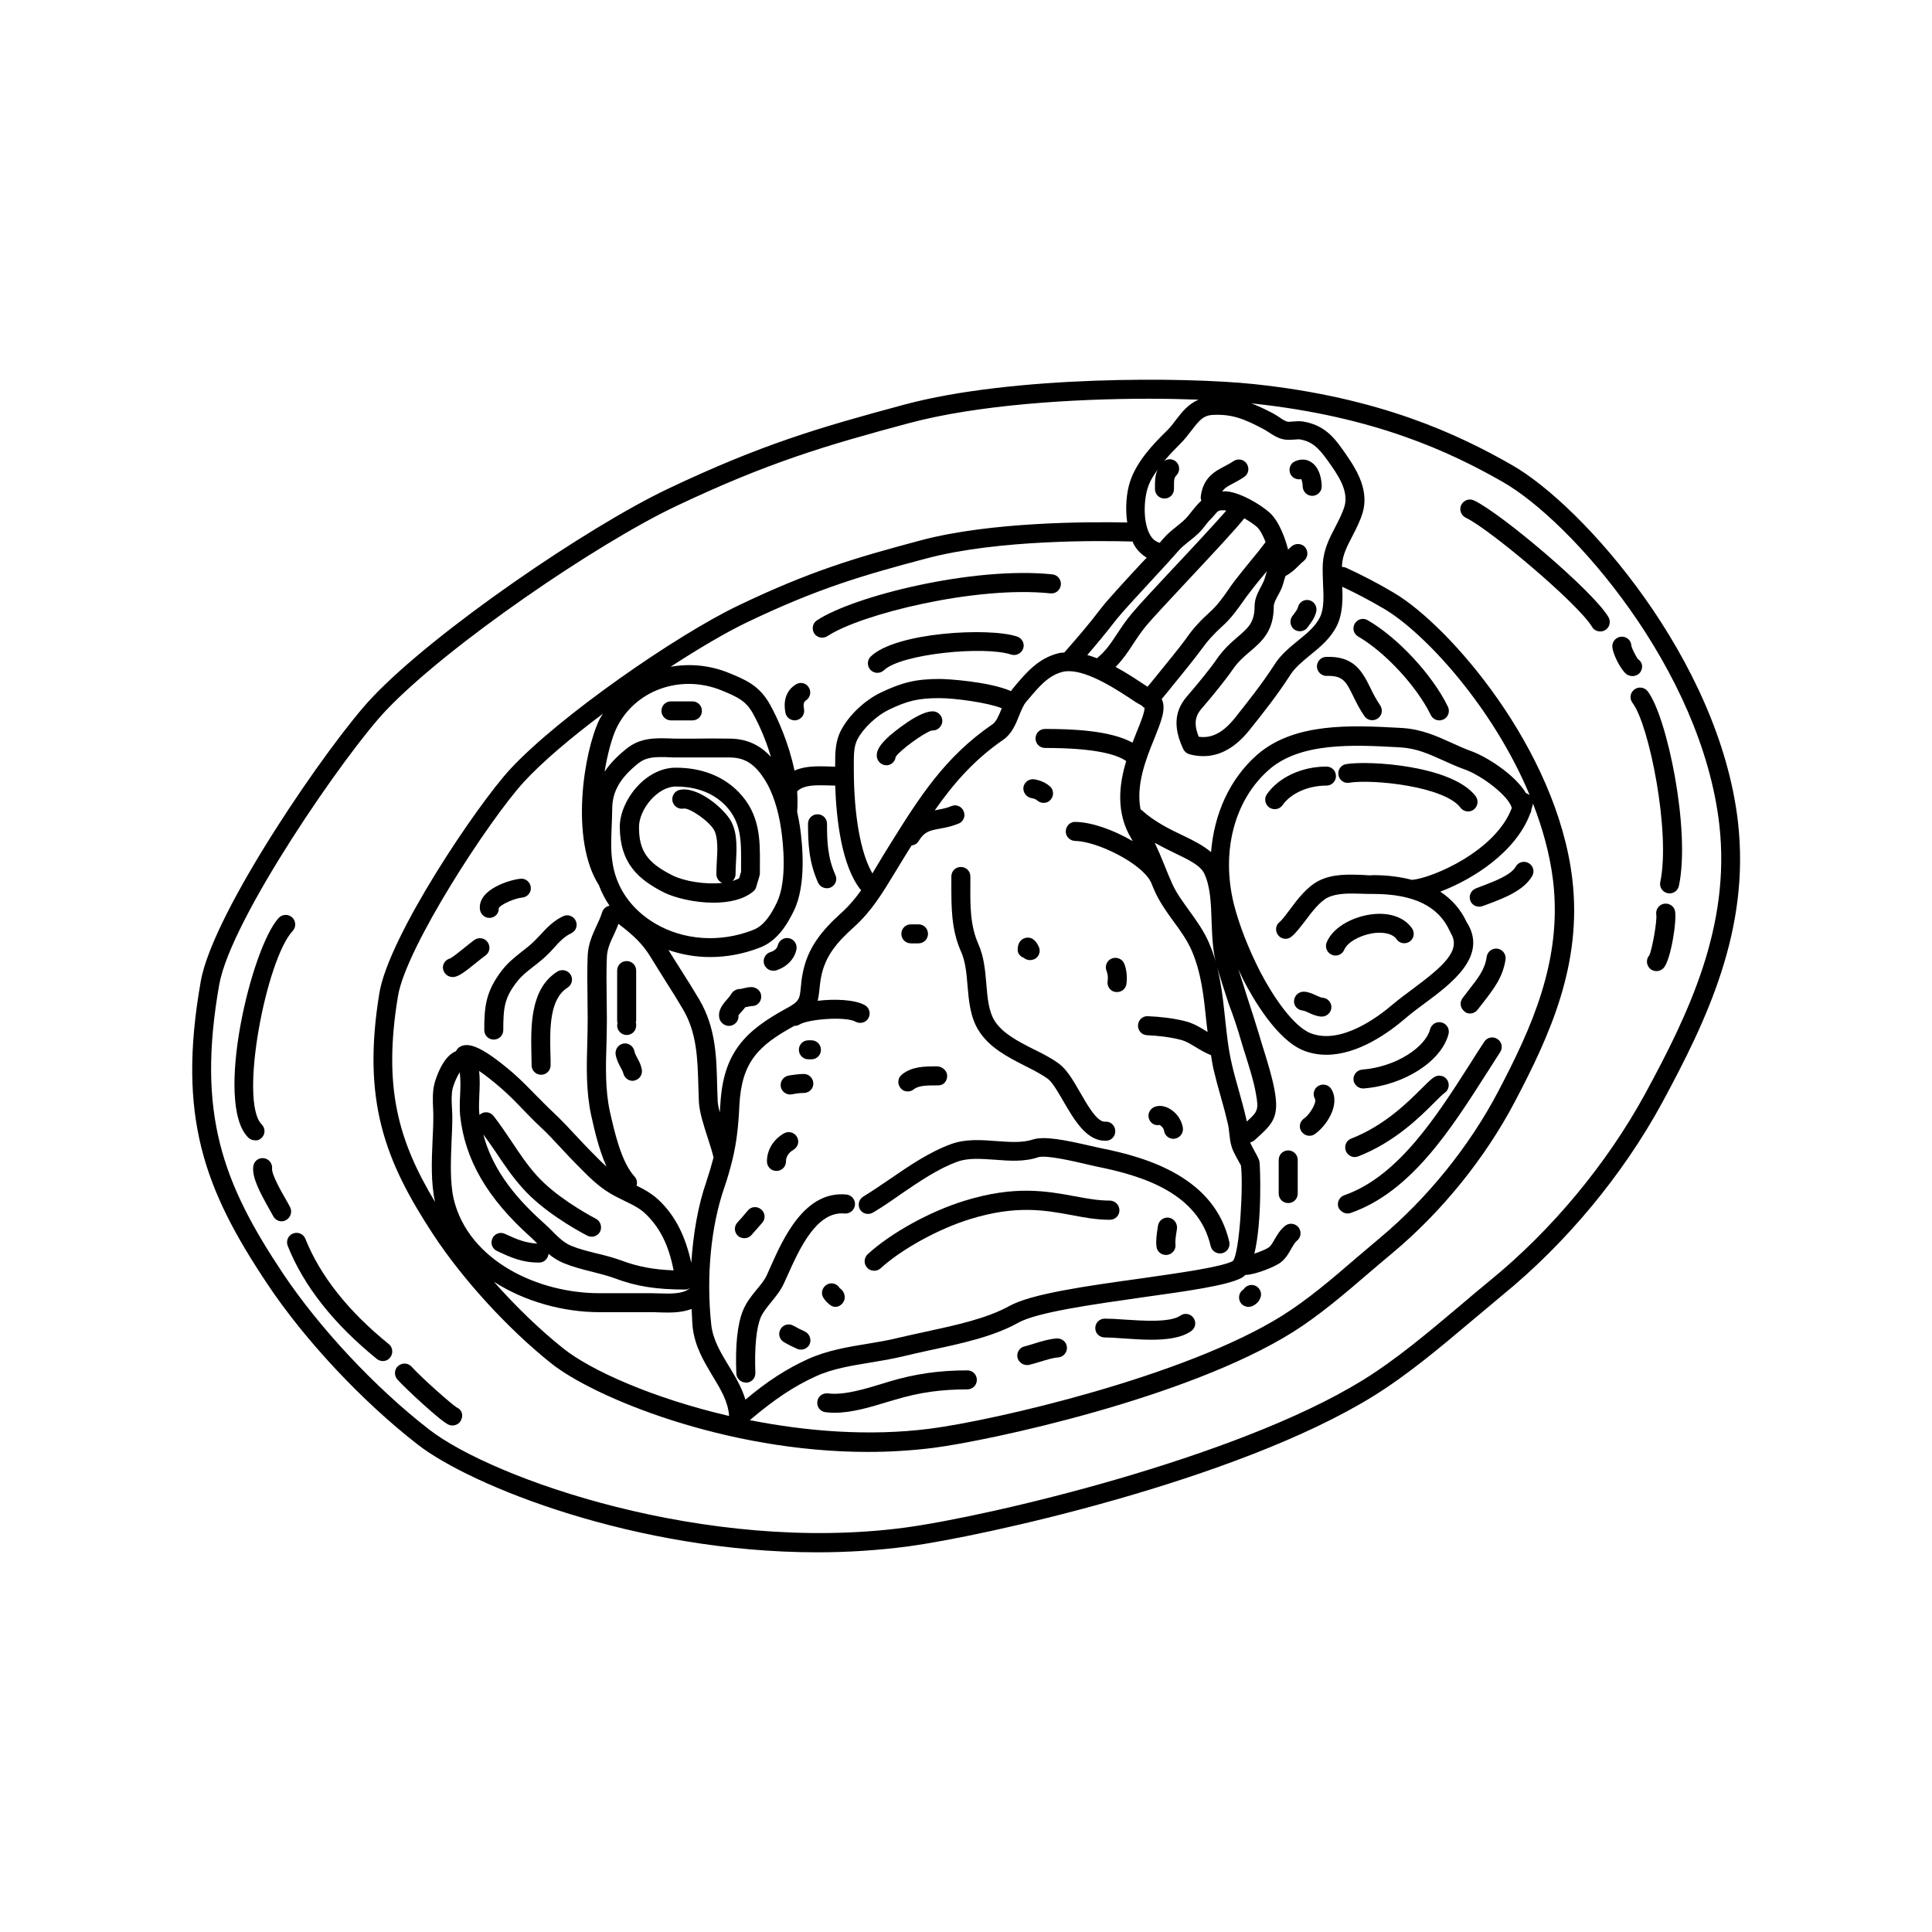 <?xml version="1.0" encoding="UTF-8"?>
<!-- Uploaded to: ICON Repo, www.svgrepo.com, Generator: ICON Repo Mixer Tools -->
<svg fill="#000000" width="800px" height="800px" version="1.1" viewBox="144 144 512 512" xmlns="http://www.w3.org/2000/svg">
 <g>
  <path d="m490.99 303.07c-1.359-0.352-2.719 0.504-3.023 1.863-0.152 0.555-0.453 0.957-1.008 1.715l-0.504 0.656c-0.805 1.109-0.555 2.719 0.555 3.527 0.453 0.301 0.957 0.453 1.461 0.453 0.805 0 1.562-0.352 2.066-1.059l0.402-0.555c0.656-0.855 1.461-1.914 1.863-3.527 0.352-1.363-0.504-2.773-1.812-3.074z"/>
  <path d="m487.21 266.24c-1.258 0.555-1.812 2.016-1.258 3.324 0.504 1.109 1.715 1.664 2.922 1.41 0.152 0.453 0.352 1.16 0.352 1.965 0.051 1.359 1.16 2.469 2.519 2.469h0.051c1.41-0.051 2.519-1.16 2.469-2.57 0-1.109-0.301-4.785-2.769-6.348-1.262-0.855-2.773-0.906-4.285-0.25z"/>
  <path d="m604.59 361.91c-4.938-43.074-41.059-83.934-59.902-94.664-14.258-8.16-34.965-17.938-68.418-21.461-18.137-1.914-63.934-2.266-92.602 5.441-22.469 6.047-37.887 10.531-62.773 22.371-21.262 10.125-61.617 37.633-78.293 55.27-11.133 11.738-42.117 56.578-45.395 75.168-6.348 35.922 0.957 55.219 17.633 80.207 9.926 14.914 25.191 31.188 39.852 42.57 14.105 10.984 57.938 28.566 105.9 28.566 7.91 0 15.973-0.504 24.031-1.562 19.246-2.57 86.957-17.332 123.28-39.801 9.117-5.644 17.785-12.949 26.148-20 2.719-2.266 5.391-4.535 8.062-6.75 16.93-13.805 31.941-31.891 42.32-50.934 11.941-22.074 23.379-45.957 20.152-74.422zm-104.89-62.422c3.68 1.715 7.305 3.629 11.082 5.844 10.68 6.297 28.816 25.895 38.594 49.375-0.25-0.203-0.605-0.402-0.957-0.504-3.176-5.238-10.883-9.824-14.359-11.082-1.965-0.707-3.727-1.512-5.492-2.316-3.879-1.762-7.91-3.578-13.047-3.879l-0.855-0.051c-12.344-0.656-27.711-1.512-37.633 7.254-7.152 6.348-11.285 15.516-12.09 25.695-2.016-1.715-4.637-3.074-7.406-4.383-3.578-1.715-7.559-3.629-11.035-6.801-0.051-0.051-0.152-0.102-0.25-0.152-1.258-6.5 1.461-13.402 3.629-18.691 1.812-4.535 3.176-7.809 2.066-10.379-0.051-0.051-0.051-0.102-0.102-0.152l1.715-2.066c3.223-3.981 7.254-8.918 8.664-10.883 1.762-2.469 3.375-4.231 5.742-6.398 2.266-2.016 3.93-4.383 5.543-6.648 0.555-0.805 1.109-1.562 1.715-2.316 1.359-1.812 2.769-3.527 4.18-5.188 0.152-0.152 0.25-0.301 0.352-0.453-0.203 0.656-0.402 1.309-0.605 2.016-0.152 0.605-0.555 1.309-0.957 2.117-0.805 1.512-1.715 3.176-1.715 5.188 0 4.281-1.664 5.742-4.434 8.113-1.762 1.512-3.777 3.273-5.644 5.996-1.461 2.168-5.238 6.801-7.305 9.168-1.914 2.215-5.492 6.297-1.512 14.609 0.301 0.656 0.906 1.16 1.613 1.359 1.258 0.352 2.519 0.504 3.727 0.504 4.434 0 8.516-2.316 12.191-6.902 3.477-4.332 7.508-9.422 10.883-14.711 1.258-1.914 3.176-3.477 5.188-5.141 2.719-2.215 5.492-4.484 7.152-7.91 1.516-3.227 1.516-6.856 1.363-10.23zm-240.92 138.35c0.051 0.754 0.051 1.512 0.051 2.215 0 2.016-0.102 4.082-0.203 6.246-0.25 5.441-0.453 11.082 0.656 16.223-9.773-16.273-13.805-30.43-9.824-54.512 2.117-12.949 24.285-46.906 33.453-56.879 4.887-5.289 12.445-11.688 20.859-17.984-0.301 0.555-0.707 1.059-0.957 1.613-4.133 8.613-7.809 31.738-0.102 43.832 0.707 1.914 1.664 3.727 2.82 5.441-0.906 0.152-1.664 0.805-1.965 1.715-0.402 1.309-0.957 2.519-1.512 3.68-1.059 2.316-2.168 4.684-2.316 7.809-0.152 3.727-0.102 7.457-0.051 11.234 0 1.812 0.051 3.68 0.051 5.492 0 2.066-0.051 4.18-0.102 6.297-0.203 6.398-0.352 13.047 1.059 19.445 0.906 4.082 2.066 9.07 4.031 13.453-1.211-1.059-2.367-2.266-3.578-3.477l-0.555-0.555c-1.309-1.309-2.57-2.672-3.879-4.082-2.016-2.168-4.031-4.332-6.144-6.297-1.512-1.41-2.973-2.922-4.434-4.383-1.914-1.965-3.93-4.031-6.047-5.894-9.219-7.961-12.293-8.113-14.207-7.055-0.504 0.25-0.805 0.707-1.059 1.16-3.629 1.41-5.441 7.656-5.644 8.414-0.605 2.262-0.504 4.68-0.402 6.848zm196.03-143.13c-4.586 4.938-8.969 9.574-10.832 11.84-1.762 2.066-2.973 3.981-4.082 5.644-1.562 2.367-2.871 4.332-5.188 6.246-0.855-0.352-1.715-0.605-2.57-0.855 2.519-2.922 4.586-5.391 7.809-9.523 1.258-1.613 5.391-6.098 9.07-10.078 3.074-3.324 5.945-6.449 7.152-7.859 0.805-0.957 1.812-1.762 2.871-2.621 0.855-0.656 1.715-1.359 2.519-2.117 0.855-0.805 1.562-1.762 2.316-2.719 0.203-0.25 0.352-0.453 0.555-0.656 0.504-0.504 0.957-1.008 1.309-1.41 0.152-0.152 0.25-0.25 0.352-0.402l0.102-0.102c0.051 0 0.051-0.051 0.051-0.102 0.707-0.754 1.008-0.805 2.367-0.754 0.102 0 0.25 0.102 0.352 0.102-2.969 3.375-9.012 9.926-14.152 15.367zm18.945-13.352c1.309 0.754 2.519 1.562 3.375 2.316 0.805 0.754 1.613 2.316 2.266 3.981-1.258 1.664-2.519 3.273-3.879 4.887-1.461 1.762-2.871 3.527-4.281 5.34-0.605 0.805-1.211 1.613-1.762 2.469-1.512 2.168-2.973 4.18-4.785 5.793-2.621 2.367-4.535 4.434-6.449 7.203-1.309 1.863-5.441 6.902-8.465 10.629l-1.664 2.016-0.25-0.152c-2.367-1.562-5.188-3.477-8.211-5.09 1.863-1.914 3.176-3.828 4.484-5.844 1.059-1.613 2.168-3.324 3.68-5.141 1.812-2.168 6.144-6.75 10.68-11.637 7.352-7.852 12.941-13.848 15.262-16.77zm-28.469 13.199c-3.93 4.231-7.961 8.664-9.32 10.43-3.879 5.039-5.996 7.457-9.523 11.488l-0.402 0.453c-0.555 0.051-1.109 0.051-1.613 0.203-5.34 1.359-8.613 5.289-11.539 8.766l-0.605 0.754c-0.152 0.152-0.203 0.352-0.352 0.504-5.894-2.57-17.078-3.223-18.793-3.223-6.297 0-9.977 0.855-15.77 3.629-4.18 2.016-8.363 5.945-10.43 9.875-1.664 3.125-1.613 6.297-1.613 9.422v0.301h-0.051c-0.656 0-1.309 0-2.016-0.051-2.719-0.051-5.894-0.152-8.715 1.109-1.461-7.106-4.383-13.754-6.5-17.531-2.82-5.039-6.5-6.551-10.781-8.312-5.141-2.117-10.531-2.57-15.566-1.664 7.508-4.887 14.711-9.117 20.152-11.738 18.844-9.02 30.582-12.445 47.66-16.977 18.941-5.039 46.047-4.734 54.664-4.484 0.102 0.25 0.152 0.555 0.301 0.754 0.855 1.562 2.066 2.719 3.426 3.527-0.898 0.902-1.754 1.809-2.613 2.766zm-143.33 172.45c-3.125-1.664-10.934-6.144-15.719-11.488-2.519-2.769-4.684-6.047-6.801-9.219-1.512-2.266-3.023-4.484-4.637-6.551-0.855-1.109-2.418-1.309-3.527-0.453-0.102 0.051-0.102 0.152-0.203 0.203 0-0.152-0.051-0.301-0.051-0.453-0.152-1.309-0.051-2.922 0-4.684 0.102-2.117 0.203-4.383-0.051-6.551 1.359 0.906 3.273 2.367 5.793 4.535 1.965 1.715 3.828 3.578 5.742 5.594 1.512 1.562 3.023 3.125 4.586 4.586 2.016 1.863 3.93 3.93 5.894 6.047 1.309 1.41 2.621 2.82 3.981 4.18l0.555 0.555c2.469 2.519 5.039 5.09 8.262 7.004 1.211 0.707 2.469 1.309 3.68 1.914 2.316 1.109 4.281 2.066 5.945 3.777 3.629 3.629 5.844 8.16 7.106 14.66-5.391-0.203-9.523-1.008-13.703-2.57-2.215-0.805-4.484-1.41-6.648-1.914-2.418-0.605-4.684-1.16-6.75-2.016-1.965-0.805-3.426-2.266-5.141-3.981-0.707-0.707-1.41-1.41-2.215-2.117-8.766-7.809-13.805-15.215-15.973-23.426 1.059 1.461 2.117 2.922 3.176 4.484 2.215 3.324 4.484 6.699 7.254 9.773 5.289 5.945 13.703 10.781 17.078 12.543 0.402 0.203 0.805 0.301 1.211 0.301 0.906 0 1.762-0.504 2.215-1.309 0.605-1.258 0.152-2.769-1.059-3.426zm17.027-4.582c-1.965-1.965-4.133-3.176-6.297-4.231 0.25-0.805 0.102-1.715-0.504-2.367-3.578-3.93-5.34-11.891-6.551-17.23-1.258-5.691-1.109-11.992-0.906-18.086 0.051-2.168 0.102-4.332 0.102-6.449 0-1.863-0.051-3.68-0.051-5.543-0.051-3.629-0.102-7.305 0.051-10.934 0.102-2.117 0.906-3.879 1.863-5.894 0.402-0.906 0.855-1.863 1.211-2.871 0 0 0 0.051 0.051 0.051 3.93 3.023 6.348 5.238 8.566 8.918 1.309 2.168 2.672 4.281 3.981 6.398 1.562 2.418 3.074 4.887 4.535 7.356 3.629 6.195 3.828 12.949 4.031 20.152 0.051 1.461 0.102 2.922 0.152 4.434 0.152 2.672 1.309 6.246 2.418 9.672 0.605 1.863 1.16 3.629 1.461 4.938-0.504 1.965-1.109 3.981-1.863 6.297-2.266 6.5-3.527 13.906-4.031 21.664-1.516-6.902-4.086-12.195-8.219-16.273zm-12.895-99.25c0.051-1.613 0.152-3.176 0.152-4.734 0-4.637 2.066-8.262 6.902-12.141 1.762-1.41 3.68-1.664 6.047-1.664 0.707 0 1.41 0 2.168 0.051 0.805 0.051 1.664 0.051 2.519 0.051h4.535 9.07c3.981 0.051 6.648 1.762 9.371 6.195 1.863 2.973 3.426 7.707 4.133 12.695 0.605 3.981 1.613 13.754-1.059 19.445-1.359 2.871-3.375 6.348-6.449 7.406-0.051 0-0.051 0-0.102 0.051-8.613 3.324-18.238 2.672-25.797-1.812-6.449-3.828-10.48-9.723-11.336-16.676-0.41-2.824-0.258-5.898-0.156-8.867zm23.273 45.793c-1.512-2.57-3.074-5.039-4.637-7.508-1.211-1.863-2.367-3.777-3.578-5.691 3.527 1.211 7.254 1.863 11.035 1.863 4.332 0 8.766-0.805 12.949-2.418 4.836-1.715 7.508-6.246 9.32-9.977 3.176-6.699 2.316-16.879 1.512-22.371-0.152-0.855-0.352-2.168-0.707-3.727 0.152-1.762 0.102-3.578 0-5.441 1.715-1.562 4.18-1.664 7.809-1.562 0.707 0 1.41 0.051 2.117 0.051 0.051 0 0.102-0.051 0.152-0.051 0.301 8.918 1.664 21.262 6.75 27.66 0.051 0.051 0.102 0.051 0.152 0.102-1.512 2.117-3.176 4.133-5.188 5.945-5.238 4.734-9.02 9.27-10.328 16.121-0.301 1.461-0.402 2.719-0.504 3.777-0.301 3.074-0.402 3.68-3.981 5.594-10.68 5.844-16.574 11.586-17.332 25.293-0.051 0.754-0.102 1.461-0.152 2.168-0.301-1.109-0.504-2.168-0.555-2.922-0.051-1.461-0.102-2.871-0.152-4.332-0.148-7.508-0.398-15.266-4.684-22.574zm40.91-61.16v-0.957c0-2.672-0.051-5.039 1.008-7.004 1.562-2.922 4.988-6.144 8.16-7.707 5.09-2.469 8.012-3.125 13.551-3.125 3.981 0 12.695 1.16 16.473 2.672v0.051c-0.707 1.762-1.41 3.477-2.418 4.18-12.645 8.664-19.348 19.297-27.055 31.641l-0.805 1.309c-0.855 1.359-1.664 2.672-2.418 3.981-0.555 0.855-1.059 1.762-1.562 2.621-3.07-5.191-4.934-15.219-4.934-27.66zm-34.965-20.809c4.281 1.762 6.398 2.769 8.262 6.144 1.762 3.176 3.477 7.203 4.734 11.438-2.418-2.621-5.742-4.785-10.832-4.836-3.023-0.051-6.098-0.051-9.117 0h-4.535c-0.805 0-1.562 0-2.316-0.051-3.879-0.102-7.809-0.25-11.539 2.769-1.863 1.512-4.031 3.477-5.742 6.047 0.805-4.938 2.016-9.168 3.125-11.488 4.836-10.125 17.078-14.508 27.961-10.023zm-71.641 119.5c0.102-2.215 0.203-4.383 0.203-6.5 0-0.754-0.051-1.613-0.102-2.418-0.102-1.863-0.152-3.777 0.203-5.188 0.402-1.41 1.16-3.176 1.863-4.231 0.25 1.863 0.203 3.981 0.102 5.996-0.102 1.914-0.152 3.777 0 5.441 1.258 11.738 7.203 21.965 18.691 32.242 0.605 0.555 1.211 1.16 1.762 1.715-3.125-0.152-5.441-1.109-8.566-2.57-1.258-0.605-2.769-0.051-3.324 1.211-0.605 1.258-0.051 2.769 1.211 3.324 3.527 1.664 6.602 3.074 11.035 3.074h0.152c1.309 0 2.367-1.059 2.469-2.316 1.16 0.957 2.418 1.812 4.031 2.469 2.469 1.008 4.988 1.664 7.457 2.266 2.168 0.555 4.18 1.059 6.098 1.762 5.594 2.117 10.984 2.973 18.691 2.973 0.453 0 0.805-0.152 1.16-0.352v0.051c-0.051 0.051-0.102 0.051-0.152 0.102-1.812 1.41-5.141 1.309-8.062 1.211-0.754 0-1.461-0.051-2.168-0.051h-13.652c-16.172 0-34.613-8.566-38.543-24.988-1.012-4.543-0.762-9.984-0.559-15.223zm39.195 45.242h13.652c0.656 0 1.309 0 2.016 0.051 0.805 0 1.613 0.051 2.469 0.051 2.066 0 4.281-0.203 6.297-0.957 0.102 1.562 0.102 3.125 0.25 4.684 0.555 5.238 3.023 9.27 5.34 13.148 2.117 3.477 4.082 6.75 4.332 10.531-20.203-4.684-36.777-12.141-43.984-17.938-6.195-4.938-12.594-11.133-18.34-17.633 8.219 5.293 18.449 8.062 27.969 8.062zm34.309 14.309c-2.168-3.578-4.231-6.953-4.684-11.035-1.359-12.746-0.102-25.996 3.477-36.324 0.906-2.672 1.562-4.988 2.117-7.254 0.051-0.152 0.051-0.301 0.102-0.402 1.059-4.535 1.512-8.715 1.762-14.105 0.605-11.488 4.988-15.82 14.559-21.059h0.051c0.453 0 0.906-0.102 1.309-0.352 2.367-1.461 12.293-2.215 14.863-0.754 1.211 0.656 2.769 0.25 3.426-0.957 0.656-1.211 0.25-2.769-0.957-3.426-2.57-1.461-7.859-1.715-12.496-1.16 0.203-0.906 0.352-1.863 0.453-2.922 0.102-0.957 0.203-2.066 0.453-3.375 1.059-5.492 4.133-9.168 8.766-13.301 4.637-4.18 7.559-9.07 10.68-14.207 0.754-1.258 1.562-2.57 2.367-3.879l0.805-1.309c0.453-0.754 0.906-1.461 1.359-2.168 0.754-0.102 1.461-0.453 1.863-1.16 1.562-2.57 3.023-2.82 5.742-3.324 1.41-0.25 3.023-0.555 4.836-1.309 1.309-0.504 1.914-2.016 1.359-3.273-0.504-1.309-2.016-1.914-3.273-1.359-1.309 0.555-2.519 0.754-3.828 1.008-0.152 0.051-0.352 0.051-0.555 0.102 4.938-7.055 10.379-13.352 18.137-18.691 2.266-1.562 3.324-4.133 4.231-6.449 0.605-1.41 1.109-2.769 1.863-3.629l0.656-0.754c2.672-3.176 5.188-6.195 8.918-7.152 0.555-0.152 1.109-0.203 1.715-0.203 5.391 0 13 5.039 17.734 8.211l1.664 0.957c0.102 0.102 0.152 0.25 0.301 0.352 0.102 0.102 0.25 0.051 0.352 0.152 0.152 1.008-1.109 4.133-2.066 6.449-0.352 0.906-0.754 1.863-1.109 2.82-5.894-3.223-15.82-3.629-23.176-3.629-1.41 0-2.519 1.109-2.519 2.519 0 1.41 1.109 2.519 2.519 2.519 13.402 0 19.094 1.762 21.512 3.477-1.914 6.297-2.769 13.703 1.359 20.555 0.152 0.203 0.203 0.453 0.352 0.656-5.039-2.973-10.934-5.039-15.164-5.09-1.41-0.102-2.519 1.109-2.57 2.469-0.051 1.359 1.059 2.519 2.469 2.57 5.844 0.102 17.383 5.793 20 10.73 0 0.051 0.051 0.051 0.051 0.051 0.402 0.957 0.754 1.914 1.211 2.871 1.359 2.871 3.125 5.34 4.887 7.758 1.863 2.519 3.578 4.938 4.785 7.707 2.519 5.894 3.176 12.043 3.828 18.539 0.102 0.957 0.25 1.965 0.352 2.973-0.152-0.102-0.25-0.152-0.402-0.25-1.613-1.008-3.426-2.117-5.793-2.672-2.871-0.707-6.144-1.109-9.621-1.258-1.359-0.102-2.57 1.008-2.621 2.418s1.008 2.57 2.418 2.621c3.176 0.152 6.098 0.504 8.664 1.16 1.562 0.352 2.82 1.16 4.332 2.066 1.211 0.754 2.469 1.461 3.93 2.066 0.203 1.16 0.352 2.316 0.605 3.477 0.605 2.519 1.258 5.039 1.965 7.457 0.707 2.418 1.359 4.887 1.914 7.305 0.203 0.805 0.25 1.613 0.352 2.367 0.152 1.258 0.25 2.57 0.707 3.879 0.25 0.805 0.855 1.965 1.664 3.426 0.352 0.656 0.656 1.211 0.707 1.211 0.707 4.434-0.25 23.227-2.117 25.441-3.125 1.613-14.008 3.125-24.586 4.637-14.156 1.965-28.816 4.031-34.613 7.254-5.996 3.324-14.156 5.09-22.066 6.801-2.57 0.555-5.09 1.109-7.457 1.664-2.621 0.656-5.391 1.109-8.113 1.562-5.238 0.855-10.68 1.762-15.719 4.031-5.644 2.57-10.781 5.844-16.625 10.781-0.988-3.285-2.703-6.109-4.367-8.879zm145.6-114.16c0.504 0.605 1.211 0.906 1.914 0.906 0.555 0 1.16-0.203 1.613-0.605 1.16-0.957 2.266-2.469 3.578-4.133 1.812-2.418 3.879-5.141 5.996-6.195 2.469-1.211 5.844-1.109 9.07-1.008 1.008 0.051 1.965 0.051 2.871 0.051h0.102c10.68 0 17.332 3.223 20.305 9.875 0.051 0.051 0.102 0.102 0.102 0.152 0.051 0.051 0.051 0.102 0.051 0.203 3.074 4.684-1.965 8.969-9.926 14.914-1.914 1.41-3.727 2.769-5.289 4.082-3.879 3.324-13.754 10.781-21.766 7.707-4.637-1.762-10.078-9.875-13.402-16.273-3.176-6.195-5.644-12.594-7.004-17.984-3.426-13.855 0.102-27.508 9.27-35.57 8.414-7.406 22.621-6.602 34.059-5.996l0.855 0.051c4.18 0.25 7.457 1.715 11.234 3.426 1.863 0.855 3.777 1.715 5.894 2.469 4.231 1.512 11.539 6.902 12.344 10.176-4.281 11.387-20.957 18.539-26.449 19.043-3.074-0.805-6.449-1.258-10.328-1.258h-0.051c-0.906 0.152-1.812-0.051-2.719-0.051-3.68-0.152-7.91-0.301-11.539 1.512-3.176 1.613-5.644 4.836-7.758 7.707-1.059 1.41-2.016 2.719-2.769 3.324-1.012 0.809-1.164 2.367-0.258 3.477zm-9.875 27.91c0.402 1.359 0.805 2.719 1.258 4.082 1.008 3.273 2.117 6.648 2.672 9.926 0.754 4.18 0.605 4.734-2.418 7.406-0.051-0.152-0.051-0.352-0.102-0.504-0.555-2.519-1.258-5.039-1.965-7.559-0.656-2.367-1.359-4.785-1.914-7.254-0.906-3.879-1.309-7.758-1.762-11.941-0.707-6.602-1.41-13.453-4.231-20-1.41-3.324-3.426-6.047-5.34-8.715-1.664-2.316-3.273-4.484-4.383-6.902-0.805-1.762-1.512-3.527-2.215-5.289-0.754-1.863-1.562-3.777-2.469-5.691 1.812 1.008 3.629 1.914 5.289 2.719 3.68 1.762 6.852 3.273 7.859 5.492 1.613 3.477 1.762 7.91 1.914 12.645 0.152 3.981 0.301 8.062 1.359 11.738 0.957 3.273 2.066 6.699 3.176 10.078 1.254 3.273 2.363 6.598 3.269 9.77zm-112.65 88.922c4.383-2.016 9.523-2.82 14.41-3.629 2.82-0.453 5.742-0.957 8.516-1.613 2.316-0.555 4.785-1.109 7.305-1.664 8.262-1.762 16.777-3.578 23.426-7.305 4.988-2.769 19.801-4.836 32.848-6.699 11.992-1.664 22.371-3.125 26.25-5.141 0.352-0.203 0.707-0.453 1.008-0.805h0.051c2.519 0 8.012-2.215 9.422-3.375 1.309-1.059 2.066-2.367 2.719-3.578 0.504-0.855 0.957-1.664 1.461-2.066 1.109-0.855 1.309-2.418 0.504-3.527-0.855-1.109-2.418-1.359-3.527-0.504-1.309 1.008-2.117 2.367-2.82 3.578-0.504 0.855-0.957 1.715-1.562 2.168-0.504 0.402-2.266 1.16-3.828 1.664 2.117-8.816 1.512-23.227 1.359-24.285-0.102-0.656-0.402-1.211-1.258-2.769-0.453-0.855-1.008-1.812-1.211-2.418 0.352-0.102 0.754-0.25 1.059-0.504l0.605-0.555c4.332-3.879 6.098-5.742 4.785-12.797-0.656-3.578-1.762-7.106-2.82-10.531-0.402-1.309-0.855-2.672-1.211-3.981-0.957-3.223-2.066-6.602-3.176-10.027-0.805-2.519-1.562-4.988-2.367-7.457l1.359 2.871c2.418 4.684 8.816 15.922 16.07 18.691 1.965 0.754 3.93 1.059 5.894 1.059 8.312 0 16.375-5.742 20.957-9.672 1.461-1.258 3.176-2.57 4.988-3.879 7.203-5.34 17.027-12.645 11.184-21.664-1.562-3.375-3.93-5.996-6.953-8.012 8.566-3.223 20.051-10.48 23.832-20.707 0.203-0.301 0.301-0.656 0.301-1.059 0.152-0.453 0.301-0.906 0.402-1.359v-0.301c2.57 6.602 4.484 13.453 5.34 20.402 2.57 21.262-5.793 39.348-14.609 56.125-7.609 14.461-18.742 28.215-31.285 38.691-2.066 1.715-4.133 3.527-6.246 5.289-6.297 5.441-12.848 11.035-19.598 15.266-25.797 16.172-76.527 27.809-93.355 29.977-16.121 2.066-32.746 0.707-47.762-2.266 6.453-5.484 11.742-9.012 17.535-11.633zm137.59-225c-1.512 2.871-3.023 5.844-3.273 9.574-0.102 1.664 0 3.477 0.051 5.34 0.152 3.223 0.352 6.551-0.805 8.918-1.16 2.418-3.426 4.281-5.793 6.195-2.266 1.863-4.586 3.727-6.246 6.348-3.273 5.09-7.203 10.027-10.578 14.258-3.074 3.828-6.144 5.391-9.523 4.887-1.812-4.535-0.25-6.348 1.461-8.262 1.965-2.266 5.894-7.106 7.457-9.422 1.512-2.215 3.176-3.629 4.785-4.988 3.074-2.621 6.195-5.34 6.195-11.941 0-0.754 0.555-1.812 1.109-2.82 0.555-1.008 1.109-2.066 1.41-3.223 0.152-0.656 0.352-1.258 0.555-1.812 0-0.051 0.051-0.102 0.051-0.152 1.41-0.707 2.469-1.715 3.375-2.621 0.453-0.453 0.906-0.906 1.41-1.309 1.109-0.855 1.309-2.418 0.504-3.527s-2.418-1.309-3.527-0.504c-0.402 0.301-0.754 0.656-1.109 1.008v-0.051c-0.555-2.316-2.215-7.305-4.785-9.672-2.469-2.266-8.113-5.594-11.789-5.742-0.301 0-0.555 0.051-0.855 0.051 0.555-0.906 1.461-1.41 2.922-2.168 0.957-0.504 1.965-1.059 2.922-1.715 1.16-0.805 1.41-2.367 0.605-3.527-0.805-1.16-2.367-1.41-3.527-0.605-0.805 0.555-1.613 0.957-2.367 1.359-2.469 1.309-5.594 2.922-6.246 7.91-0.051 0.402 0 0.805 0.152 1.16-1.008 0.906-1.812 1.914-2.57 2.871-0.605 0.754-1.16 1.512-1.863 2.168-0.656 0.656-1.41 1.211-2.117 1.812-1.211 0.957-2.469 1.965-3.629 3.324-0.203 0.25-0.555 0.656-0.855 1.008-1.059-0.301-1.914-0.957-2.57-2.117-1.965-3.477-1.613-9.523-0.555-12.594 0.504-1.613 1.461-3.125 2.57-4.684-0.707 1.512-0.707 3.074-0.707 4.434v0.707c0 1.41 1.109 2.519 2.519 2.519 1.41 0 2.519-1.109 2.519-2.519v-0.754c0-1.812 0.051-2.266 0.656-2.871 0.957-1.008 0.957-2.57-0.051-3.578-0.906-0.855-2.215-0.906-3.223-0.203 1.359-1.613 2.82-3.125 4.18-4.484 1.258-1.211 2.215-2.519 3.125-3.68 2.066-2.719 3.176-4.031 5.894-4.082 4.887-0.203 8.16 1.109 13.25 3.828 0.453 0.25 0.855 0.504 1.309 0.805 1.109 0.707 2.367 1.562 3.93 1.863 1.059 0.203 2.066 0.102 2.922 0.051 0.555-0.051 1.059-0.102 1.359-0.051 3.223 0.555 4.887 2.168 7.254 5.441 2.719 3.777 5.793 8.113 4.586 12.293-0.609 1.969-1.516 3.684-2.473 5.547zm82.121 150.19c-10.078 18.438-24.637 36.023-41.059 49.422-2.719 2.215-5.391 4.484-8.113 6.801-8.262 6.953-16.777 14.156-25.594 19.598-33.656 20.809-99.504 36.172-121.32 39.094-52.648 7.004-109.28-12.898-126.15-25.996-14.258-11.035-29.07-26.902-38.742-41.363-15.922-23.879-22.922-42.27-16.879-76.527 3.074-17.434 33.555-61.465 44.133-72.598 16.375-17.281 55.922-44.234 76.832-54.16 24.535-11.637 39.75-16.121 61.918-22.066 18.086-4.836 43.227-6.449 63.582-6.449 4.637 0 9.02 0.102 13.047 0.25-2.672 1.16-4.332 3.223-5.844 5.188-0.754 1.008-1.562 2.117-2.621 3.125-3.828 3.727-7.961 8.211-9.672 13.402-0.957 2.922-1.309 7.004-0.754 10.832-10.227-0.203-35.973-0.203-54.512 4.684-17.383 4.637-29.32 8.113-48.566 17.332-16.426 7.859-47.508 29.422-60.406 43.328-8.816 9.523-32.293 44.387-34.711 59.449-4.637 28.414 1.461 44.387 14.309 63.934 7.809 11.891 19.801 24.988 31.234 34.109 11.184 8.918 46.098 23.477 83.934 23.477 5.691 0 11.488-0.352 17.23-1.059 14.914-1.914 67.359-13.148 95.371-30.684 7.055-4.434 13.754-10.176 20.203-15.719 2.066-1.762 4.133-3.527 6.195-5.238 13.047-10.883 24.586-25.141 32.496-40.203 9.168-17.434 17.887-36.375 15.164-59.047-4.133-34.309-32.547-67.059-47.258-75.723-4.332-2.57-8.516-4.734-12.695-6.648-0.352-0.152-0.707-0.203-1.059-0.203v-0.555c0.152-2.672 1.41-5.039 2.719-7.559 1.008-1.965 2.066-3.981 2.769-6.348 1.863-6.5-2.266-12.344-5.492-16.879-2.266-3.176-4.887-6.297-10.328-7.203-0.957-0.152-1.863-0.051-2.672 0-0.555 0.051-1.109 0.102-1.41 0.051-0.656-0.152-1.41-0.605-2.168-1.16-0.555-0.352-1.16-0.754-1.715-1.059-1.914-1.008-3.828-1.914-5.793-2.672 0.102 0 0.203 0 0.25 0.051 32.547 3.426 52.598 12.898 66.453 20.809 18.035 10.277 52.648 49.473 57.383 90.887 3.027 26.859-8.105 49.984-19.691 71.297z"/>
  <path d="m375.36 465.34c2.469-1.461 4.887-3.125 7.305-4.836 4.887-3.324 9.926-6.801 15.113-8.664 2.82-1.008 6.195-0.754 9.824-0.504 3.828 0.301 7.809 0.605 11.539-0.656 2.016-0.656 9.422 1.059 12.594 1.812 1.16 0.25 2.117 0.504 2.871 0.656 12.395 2.469 27.004 7.106 30.23 21.059 0.25 1.16 1.309 1.965 2.469 1.965 0.203 0 0.352 0 0.555-0.051 1.359-0.301 2.215-1.664 1.914-3.023-3.879-16.93-21.363-22.32-34.109-24.836-0.707-0.152-1.664-0.352-2.719-0.605-6.551-1.512-12.191-2.672-15.266-1.664-2.769 0.906-6.098 0.656-9.621 0.402-3.981-0.301-8.062-0.605-11.891 0.754-5.844 2.117-11.133 5.742-16.273 9.27-2.367 1.613-4.734 3.223-7.106 4.684-1.211 0.707-1.562 2.266-0.855 3.477 0.703 1.113 2.215 1.465 3.426 0.762z"/>
  <path d="m341.76 510.43c1.41-0.051 2.469-1.211 2.418-2.621-0.25-6.648 0.25-11.84 1.41-14.66 0.605-1.41 1.715-2.769 2.871-4.18 1.211-1.512 2.469-3.023 3.273-4.836l1.059-2.316c3.023-6.75 7.609-16.93 15.012-16.223 1.41 0.102 2.621-0.855 2.769-2.266 0.152-1.359-0.855-2.621-2.266-2.769-11.082-1.059-16.727 11.586-20.102 19.145l-1.008 2.266c-0.555 1.211-1.562 2.469-2.672 3.777-1.359 1.664-2.719 3.375-3.578 5.441-1.512 3.578-2.117 9.219-1.812 16.777 0.051 1.359 1.16 2.418 2.519 2.418 0.055 0.047 0.055 0.047 0.105 0.047z"/>
  <path d="m438.09 462.17c-3.074 0-6.098-0.555-9.32-1.16-7.406-1.359-15.82-2.922-29.172 1.211-9.168 2.82-19.496 8.516-25.645 14.156-1.008 0.957-1.109 2.519-0.152 3.578 0.504 0.555 1.16 0.805 1.863 0.805 0.605 0 1.211-0.203 1.715-0.656 5.594-5.09 15.367-10.48 23.781-13.047 12.141-3.727 19.598-2.367 26.754-1.059 3.426 0.656 6.648 1.258 10.227 1.258 1.41 0 2.519-1.109 2.519-2.519 0-1.406-1.16-2.566-2.57-2.566z"/>
  <path d="m400.4 405.14c0.352 4.133 0.707 8.414 2.973 11.992 2.82 4.535 7.809 7.055 12.242 9.32 2.266 1.16 4.383 2.215 6.098 3.477 1.16 0.855 2.719 3.527 4.082 5.894 2.871 4.938 6.098 10.48 11.035 10.48h0.352c1.41-0.051 2.469-1.258 2.367-2.672-0.051-1.41-1.309-2.519-2.672-2.367-2.215 0.152-4.887-4.734-6.75-7.961-1.762-3.074-3.477-5.945-5.492-7.406-2.016-1.512-4.434-2.719-6.801-3.879-3.981-2.016-8.113-4.133-10.227-7.457-1.613-2.57-1.914-6.098-2.215-9.773-0.301-3.527-0.605-7.152-2.066-10.48-2.215-4.988-2.215-9.926-2.168-16.172v-1.863c0-1.41-1.109-2.519-2.519-2.519s-2.519 1.109-2.519 2.519v1.812c0 6.551-0.051 12.242 2.621 18.238 1.105 2.519 1.406 5.594 1.66 8.816z"/>
  <path d="m320.04 380.55c2.769 1.359 7.961 2.672 13 2.672 4.082 0 8.012-0.805 10.629-3.023 0.352-0.301 0.656-0.707 0.754-1.211l0.855-2.871c0.051-0.25 0.102-0.453 0.102-0.707v-2.168c0.051-6.602 0.102-13.402-5.594-19.297-4.133-4.281-9.926-6.5-16.676-6.5h-0.051c-7.961 0-14.762 8.613-14.812 15.668 0.055 9.578 4.789 13.91 11.793 17.438zm3.074-28.113s0.051 0 0 0c3.777 0 9.07 0.855 13.098 4.988 4.281 4.434 4.231 9.422 4.18 15.719v1.863l-0.504 1.715c-0.504 0.301-1.109 0.555-1.762 0.754 0.504-0.453 0.805-1.109 0.805-1.812 0-0.906 0.051-1.914 0.102-2.973 0.203-3.629 0.453-7.809-1.258-10.984-1.812-3.426-8.969-9.473-13.703-8.363-1.309 0.301-2.117 1.613-1.863 2.973 0.301 1.359 1.613 2.215 2.973 1.965 1.461-0.301 6.801 3.324 8.113 5.793 1.008 1.965 0.855 5.34 0.656 8.363-0.051 1.16-0.102 2.215-0.102 3.223 0 1.059 0.656 1.965 1.562 2.316-4.434 0.504-10.125-0.453-13.148-1.965-6.75-3.375-8.969-6.551-8.918-12.949 0.047-4.527 4.832-10.625 9.77-10.625z"/>
  <path d="m378.89 346.8h0.301c1.16-0.152 2.066-1.109 2.168-2.215 1.109-1.762 7.609-6.5 9.621-7.004 1.211 0.102 2.316-0.707 2.672-1.914 0.352-1.359-0.504-2.719-1.812-3.074-3.727-0.906-11.941 6.297-12.043 6.348-2.621 2.367-3.629 3.981-3.426 5.644 0.199 1.258 1.258 2.215 2.519 2.215z"/>
  <path d="m485.39 448.87c-1.41 0-2.519 1.109-2.519 2.519v8.918c0 1.41 1.109 2.519 2.519 2.519 1.41 0 2.519-1.109 2.519-2.519v-8.918c0-1.41-1.16-2.519-2.519-2.519z"/>
  <path d="m491.04 444.99c0.504 0 1.008-0.152 1.41-0.453 2.922-2.016 6.902-7.707 4.383-11.891-0.707-1.211-2.266-1.562-3.477-0.855-1.211 0.707-1.562 2.266-0.855 3.477 0.453 0.754-1.16 3.93-2.922 5.141-1.16 0.805-1.461 2.367-0.656 3.477 0.559 0.754 1.312 1.105 2.117 1.105z"/>
  <path d="m505.2 432.45h0.203c10.73-0.855 20.605-7.203 22.469-14.41 0.352-1.359-0.453-2.719-1.812-3.074-1.359-0.352-2.719 0.453-3.074 1.812-1.16 4.535-8.715 9.926-17.984 10.68-1.359 0.102-2.418 1.309-2.316 2.719 0.145 1.266 1.254 2.273 2.516 2.273z"/>
  <path d="m533.56 412.59c0.754 0 1.512-0.352 2.016-1.008l1.613-2.066c2.719-3.527 5.09-6.551 5.793-11.234 0.203-1.359-0.754-2.672-2.117-2.871-1.359-0.203-2.672 0.754-2.871 2.117-0.453 3.324-2.168 5.543-4.785 8.867l-1.613 2.117c-0.855 1.109-0.605 2.672 0.504 3.527 0.402 0.398 0.906 0.551 1.461 0.551z"/>
  <path d="m535.98 384.28c0.301 0 0.605-0.051 0.906-0.152l1.109-0.402c4.586-1.715 9.773-3.68 12.043-7.559 0.707-1.211 0.301-2.719-0.906-3.426-1.211-0.707-2.769-0.301-3.426 0.906-1.309 2.316-5.844 3.981-9.422 5.34l-1.16 0.453c-1.309 0.504-1.965 1.965-1.461 3.273 0.352 0.961 1.309 1.566 2.316 1.566z"/>
  <path d="m310.07 418.29c1.41 0 2.519-1.109 2.519-2.519v-0.402c0-0.152-0.051-0.25-0.102-0.402 0-0.152 0.102-0.25 0.102-0.402v-13.352c0-1.41-1.109-2.519-2.519-2.519-1.41 0-2.519 1.109-2.519 2.519v13.352c0 0.203 0.051 0.402 0.102 0.605-0.051 0.203-0.102 0.402-0.102 0.605 0 1.359 1.156 2.516 2.519 2.516z"/>
  <path d="m312.94 424.48c-0.352-0.707-0.707-1.309-0.805-1.863-0.25-1.359-1.562-2.316-2.922-2.066s-2.266 1.562-2.066 2.922c0.25 1.359 0.805 2.418 1.309 3.375 0.352 0.656 0.605 1.16 0.754 1.664 0.301 1.16 1.309 1.914 2.418 1.914 0.203 0 0.402 0 0.605-0.102 1.359-0.352 2.168-1.715 1.812-3.074-0.199-1.059-0.652-1.965-1.105-2.769z"/>
  <path d="m436.78 498.44c1.309 0 3.023 0.102 4.836 0.25 2.367 0.152 4.938 0.352 7.457 0.352 4.082 0 7.961-0.453 10.578-2.266 1.16-0.805 1.461-2.367 0.656-3.477-0.754-1.16-2.367-1.461-3.477-0.656-2.769 1.914-10.027 1.359-14.863 1.059-1.965-0.152-3.777-0.25-5.188-0.25s-2.519 1.109-2.519 2.519c0 1.414 1.16 2.469 2.519 2.469z"/>
  <path d="m416.12 505.75c0.203 0 0.402 0 0.605-0.051 0.906-0.203 1.863-0.504 2.871-0.805 1.664-0.504 3.375-1.059 4.836-1.16 1.359-0.102 2.418-1.309 2.316-2.719-0.102-1.359-1.258-2.367-2.719-2.316-2.016 0.152-4.031 0.754-5.945 1.359-0.855 0.25-1.715 0.555-2.57 0.754-1.359 0.301-2.168 1.664-1.863 3.023 0.301 1.105 1.359 1.914 2.469 1.914z"/>
  <path d="m381.26 514.92c6.398-1.914 12.09-2.719 19.094-2.719 1.41 0 2.519-1.109 2.519-2.519 0-1.41-1.109-2.519-2.519-2.519-7.406 0-13.754 0.906-20.555 2.922l-1.965 0.605c-4.586 1.41-10.277 3.125-14.41 2.57-1.359-0.152-2.672 0.754-2.82 2.168-0.203 1.359 0.754 2.672 2.168 2.82 0.805 0.102 1.562 0.152 2.418 0.152 4.684 0 9.875-1.613 14.156-2.922z"/>
  <path d="m474.86 490.33c0.301 0 0.605-0.051 0.906-0.152 1.109-0.453 1.965-1.309 2.316-2.418 0.402-1.309-0.352-2.719-1.664-3.125-1.109-0.352-2.266 0.152-2.871 1.059-1.008 0.605-1.461 1.914-1.008 3.074 0.355 0.957 1.312 1.562 2.32 1.562z"/>
  <path d="m501.16 465.59c0.25 0 0.555-0.051 0.805-0.152 15.973-5.543 26.602-22.27 36.023-37.031 1.211-1.914 2.418-3.777 3.578-5.594 0.754-1.16 0.453-2.719-0.754-3.477-1.16-0.754-2.719-0.453-3.477 0.754-1.211 1.812-2.418 3.727-3.629 5.644-8.969 14.055-19.145 30.027-33.453 35.016-1.309 0.453-2.016 1.914-1.562 3.223 0.453 0.965 1.41 1.617 2.469 1.617z"/>
  <path d="m502.98 450.63c0.301 0 0.605-0.051 0.906-0.152 9.723-3.777 16.426-10.48 20.402-14.461 1.059-1.059 2.066-2.066 2.519-2.367 1.16-0.754 1.461-2.316 0.707-3.477-0.754-1.16-2.316-1.461-3.477-0.707-0.855 0.555-1.863 1.562-3.273 2.973-3.727 3.727-9.977 9.926-18.691 13.301-1.309 0.504-1.914 1.965-1.41 3.273 0.402 1.012 1.359 1.617 2.316 1.617z"/>
  <path d="m291.73 401.46c-7.254 4.535-7.055 14.559-6.902 21.867 0 1.008 0.051 2.016 0.051 2.973 0 1.41 1.109 2.519 2.519 2.519 1.41 0 2.519-1.109 2.519-2.519 0-0.957 0-2.016-0.051-3.074-0.152-6.449-0.301-14.461 4.535-17.48 1.16-0.754 1.562-2.316 0.805-3.477-0.758-1.164-2.269-1.516-3.477-0.809z"/>
  <path d="m277.02 401.16c-4.332 5.594-4.684 9.723-4.684 15.82 0 1.41 1.109 2.519 2.519 2.519 1.41 0 2.519-1.109 2.519-2.519 0-5.894 0.301-8.516 3.578-12.746 1.258-1.613 2.82-2.871 4.535-4.18 1.359-1.059 2.769-2.168 4.082-3.527 0.453-0.453 0.855-0.906 1.258-1.359 1.41-1.562 2.769-3.023 4.535-3.828 1.258-0.605 1.812-2.066 1.211-3.324-0.605-1.258-2.066-1.812-3.324-1.211-2.621 1.211-4.484 3.223-6.098 4.988l-1.211 1.258c-1.059 1.109-2.266 2.066-3.578 3.074-1.816 1.461-3.734 2.922-5.344 5.035z"/>
  <path d="m263.92 402.92h0.352c1.41-0.203 2.922-1.359 6.098-3.93 0.855-0.707 1.715-1.359 2.266-1.762 1.16-0.805 1.41-2.367 0.605-3.527-0.805-1.16-2.367-1.41-3.527-0.605-0.656 0.453-1.562 1.211-2.57 2.016-1.109 0.906-3.125 2.519-3.828 2.871-1.258 0.301-2.117 1.512-1.914 2.769 0.203 1.211 1.262 2.168 2.519 2.168z"/>
  <path d="m273.64 387.25h0.203c1.41-0.102 2.418-1.211 2.316-2.57 0.453-0.957 4.18-2.621 6.246-2.82 1.359-0.102 2.418-1.359 2.266-2.719-0.152-1.359-1.359-2.418-2.719-2.266-2.519 0.203-11.234 2.672-10.781 7.961 0.051 1.254 1.156 2.414 2.469 2.414z"/>
  <path d="m363.12 379.39c0.352 0 0.707-0.051 1.008-0.203 1.258-0.555 1.863-2.066 1.258-3.324-2.066-4.586-2.215-8.867-2.215-13.551 0-1.41-1.109-2.519-2.519-2.519s-2.519 1.109-2.519 2.519c0 5.09 0.203 10.125 2.672 15.617 0.402 0.906 1.359 1.461 2.316 1.461z"/>
  <path d="m337.22 415.87c0.25 0 0.555-0.051 0.805-0.152 1.109-0.402 1.812-1.512 1.664-2.621 0.203-0.301 0.555-0.707 0.855-1.008 0.301-0.352 0.656-0.754 0.957-1.16 0.301-0.051 0.555-0.102 0.754-0.152 0.402-0.102 0.754-0.152 1.008-0.152 1.41 0 2.519-1.16 2.469-2.57 0-1.41-1.258-2.469-2.57-2.469-0.754 0-1.461 0.152-2.016 0.301-0.453 0.102-0.707 0.203-1.109 0.203-0.805 0-1.812 0.504-2.266 1.359-0.203 0.352-0.656 0.906-1.059 1.359-1.16 1.309-2.719 3.125-1.965 5.391 0.41 1.02 1.414 1.672 2.473 1.672z"/>
  <path d="m348.96 401.26c0.25 0 0.504-0.051 0.754-0.102 2.769-0.906 4.785-2.922 5.34-5.492 0.301-1.359-0.555-2.719-1.914-3.023-1.359-0.301-2.719 0.555-3.023 1.914-0.25 1.16-1.562 1.664-1.965 1.762-1.309 0.402-2.066 1.812-1.664 3.176 0.41 1.109 1.367 1.766 2.473 1.766z"/>
  <path d="m422.87 296.21c-21.008-2.168-52.75 5.793-62.371 12.191-1.16 0.754-1.461 2.316-0.707 3.477 0.504 0.754 1.309 1.109 2.117 1.109 0.453 0 0.957-0.152 1.359-0.402 8.816-5.844 39.398-13.402 59.098-11.336 1.41 0.152 2.621-0.855 2.769-2.266 0.152-1.363-0.855-2.625-2.266-2.773z"/>
  <path d="m503.93 312.69c7.152 4.133 15.566 13.25 19.246 20.809 0.453 0.906 1.309 1.41 2.266 1.41 0.352 0 0.754-0.102 1.109-0.25 1.258-0.605 1.762-2.117 1.16-3.375-4.082-8.414-13.25-18.289-21.262-22.922-1.211-0.707-2.719-0.301-3.426 0.906-0.707 1.207-0.301 2.719 0.906 3.422z"/>
  <path d="m493 320.7c0.051 1.41 1.359 2.519 2.621 2.418 4.281-0.102 5.09 1.461 7.004 5.391 0.805 1.613 1.664 3.426 2.973 5.289 0.504 0.707 1.258 1.059 2.066 1.059 0.504 0 1.008-0.152 1.461-0.453 1.16-0.805 1.41-2.367 0.605-3.527-1.059-1.562-1.863-3.125-2.57-4.586-2.066-4.18-4.231-8.516-11.738-8.211-1.414 0.051-2.469 1.262-2.422 2.621z"/>
  <path d="m413.55 312.69c-7.406-2.469-32.145-1.16-38.793 5.289-1.008 0.957-1.008 2.57-0.051 3.578 0.504 0.504 1.16 0.754 1.812 0.754 0.656 0 1.258-0.25 1.762-0.707 4.535-4.332 26.551-6.5 33.703-4.133 1.309 0.402 2.719-0.301 3.176-1.613 0.457-1.305-0.301-2.715-1.609-3.168z"/>
  <path d="m354.91 325.38c-1.41 0.855-3.629 2.973-2.769 7.457 0.203 1.211 1.258 2.066 2.469 2.066 0.152 0 0.301 0 0.453-0.051 1.359-0.25 2.266-1.562 2.016-2.922-0.352-1.762 0.25-2.117 0.453-2.266 1.16-0.754 1.562-2.266 0.805-3.477-0.703-1.211-2.266-1.562-3.426-0.809z"/>
  <path d="m353.39 434.05c0.152 0 0.352 0 0.504-0.051 1.059-0.203 2.066-0.352 3.176-0.352 1.41-0.051 2.519-1.16 2.469-2.57-0.051-1.359-1.16-2.469-2.519-2.469h-0.051c-1.41 0.051-2.719 0.203-4.082 0.453-1.359 0.301-2.215 1.613-1.965 2.973 0.254 1.211 1.312 2.016 2.469 2.016z"/>
  <path d="m358.23 424.73h0.805c1.41 0 2.519-1.109 2.519-2.519s-1.109-2.519-2.519-2.519h-0.805c-1.41 0-2.519 1.109-2.519 2.519 0 1.414 1.156 2.519 2.519 2.519z"/>
  <path d="m349.77 454.31c1.41 0 2.519-1.109 2.519-2.519 0-1.762 1.359-2.719 1.965-3.074 1.211-0.707 1.664-2.215 0.957-3.426-0.707-1.211-2.215-1.613-3.426-0.957-2.82 1.613-4.535 4.383-4.535 7.457 0 1.41 1.109 2.519 2.519 2.519z"/>
  <path d="m341.25 472.14c0.656 0 1.359-0.25 1.863-0.805 0.957-1.059 1.965-2.215 2.922-3.324 0.906-1.059 0.754-2.672-0.352-3.527-1.059-0.906-2.672-0.754-3.527 0.352-0.906 1.059-1.812 2.168-2.719 3.125-0.957 1.008-0.906 2.621 0.152 3.578 0.402 0.348 1.055 0.602 1.66 0.602z"/>
  <path d="m453.75 466.7c-1.359-0.203-2.672 0.754-2.871 2.117l-0.102 0.656c-0.203 1.461-0.504 3.125-0.301 4.836 0.102 1.309 1.211 2.266 2.519 2.266h0.25c1.359-0.152 2.418-1.359 2.266-2.719-0.102-1.109 0.102-2.316 0.301-3.578l0.102-0.656c0.156-1.41-0.801-2.719-2.164-2.922z"/>
  <path d="m357.23 496.83c-1.008-0.453-2.016-0.957-2.973-1.512-1.211-0.707-2.769-0.25-3.426 0.957-0.707 1.211-0.25 2.769 0.957 3.426 1.109 0.656 2.266 1.211 3.477 1.762 0.301 0.152 0.656 0.203 1.008 0.203 0.957 0 1.914-0.555 2.316-1.512 0.504-1.262-0.102-2.769-1.359-3.324z"/>
  <path d="m366.55 485.39c-0.707-1.211-2.215-1.664-3.426-0.957-1.211 0.707-1.664 2.215-0.957 3.426 0.504 0.855 1.258 1.613 2.117 2.168 0.352 0.203 0.754 0.301 1.109 0.301 0.855 0 1.664-0.504 2.168-1.359 0.699-1.211 0.145-2.875-1.012-3.578z"/>
  <path d="m437.53 404.08c-0.203 1.359 0.754 2.672 2.168 2.82h0.352c1.258 0 2.316-0.906 2.469-2.168 0.25-1.812 0.051-3.727-0.555-5.289-0.504-1.309-1.965-1.914-3.273-1.461-1.309 0.504-1.965 1.965-1.461 3.273 0.352 0.809 0.453 1.867 0.301 2.824z"/>
  <path d="m415.31 397.83c0.453 0.402 1.059 0.605 1.664 0.605 0.402 0 0.754-0.102 1.16-0.25 1.258-0.605 1.762-2.168 1.109-3.375-0.352-0.754-1.359-2.719-3.426-2.266-0.504 0.102-2.066 0.656-2.117 2.973-0.102 1.055 0.605 1.961 1.609 2.312z"/>
  <path d="m451.23 442.12c0.301 0.051 1.16 0.754 1.258 1.562 0.203 1.258 1.258 2.117 2.469 2.117 0.152 0 0.25 0 0.402-0.051 1.359-0.203 2.316-1.512 2.117-2.871-0.301-1.863-1.41-3.629-3.023-4.734-1.309-0.906-2.719-1.258-3.981-0.957-1.359 0.25-2.367 1.613-2.066 2.973 0.258 1.355 1.516 2.262 2.824 1.961z"/>
  <path d="m384.58 433.25c0.555 0 1.109-0.203 1.562-0.555 1.309-1.059 3.527-1.059 6.551-1.059 1.41 0 2.316-1.16 2.316-2.519 0-1.41-1.359-2.519-2.719-2.519-3.223 0-6.602 0-9.27 2.168-1.109 0.855-1.258 2.469-0.402 3.527 0.5 0.656 1.207 0.957 1.961 0.957z"/>
  <path d="m385.39 394h2.016c1.41 0 2.519-1.109 2.519-2.519s-1.109-2.519-2.519-2.519h-2.016c-1.41 0-2.519 1.109-2.519 2.519s1.109 2.519 2.519 2.519z"/>
  <path d="m417.38 355.51c0.656 0.102 1.16 0.301 1.613 0.707 0.453 0.352 1.008 0.555 1.562 0.555 0.754 0 1.461-0.301 1.965-0.957 0.855-1.059 0.707-2.672-0.402-3.527-1.16-0.957-2.519-1.512-4.031-1.762-1.359-0.203-2.672 0.754-2.871 2.117-0.152 1.355 0.805 2.668 2.164 2.867z"/>
  <path d="m321.81 334.91h5.691c1.41 0 2.519-1.109 2.519-2.519 0-1.41-1.109-2.519-2.519-2.519h-5.691c-1.41 0-2.519 1.109-2.519 2.519 0 1.41 1.156 2.519 2.519 2.519z"/>
  <path d="m495.52 352.19c1.41 0 2.519-1.109 2.519-2.519 0-1.41-1.109-2.519-2.519-2.519-6.551 0-12.594 2.82-15.77 7.305-0.805 1.16-0.504 2.719 0.605 3.527 0.453 0.301 0.957 0.453 1.461 0.453 0.805 0 1.562-0.352 2.066-1.059 2.168-3.121 6.75-5.188 11.637-5.188z"/>
  <path d="m501.57 351.43c6.144-1.008 25.191 0.957 29.473 6.602 0.504 0.656 1.258 1.008 2.016 1.008 0.504 0 1.059-0.152 1.512-0.504 1.109-0.855 1.309-2.418 0.504-3.527-6.144-8.113-28.164-9.523-34.309-8.516-1.359 0.203-2.316 1.512-2.066 2.871 0.199 1.363 1.512 2.32 2.871 2.066z"/>
  <path d="m496.98 397.03c0.301 0.152 0.656 0.203 0.957 0.203 1.008 0 1.914-0.605 2.316-1.562 0.855-2.066 4.535-4.031 8.211-4.434 2.621-0.25 4.734 0.352 5.594 1.613 0.754 1.16 2.316 1.461 3.477 0.707 1.16-0.754 1.461-2.316 0.707-3.477-1.965-2.871-5.691-4.281-10.277-3.828-4.637 0.453-10.531 3.023-12.395 7.508-0.504 1.254 0.102 2.766 1.41 3.269z"/>
  <path d="m489.17 411.79c0.504 0.051 0.957 0.301 1.562 0.555 0.855 0.402 1.914 0.906 3.324 1.059h0.25c1.258 0 2.367-0.957 2.519-2.266 0.152-1.359-0.906-2.621-2.266-2.719-0.504-0.051-1.008-0.301-1.613-0.555-0.855-0.402-1.863-0.906-3.223-1.059-1.359-0.102-2.621 0.855-2.769 2.266-0.203 1.355 0.805 2.566 2.215 2.719z"/>
  <path d="m534.62 276.62c-1.258-0.605-2.769-0.051-3.375 1.211-0.605 1.258-0.051 2.769 1.211 3.375 6.348 3.023 29.824 22.824 33.453 28.918 0.453 0.805 1.309 1.211 2.168 1.211 0.453 0 0.906-0.102 1.309-0.352 1.211-0.707 1.562-2.266 0.855-3.477-4.133-6.957-28.469-27.512-35.621-30.887z"/>
  <path d="m578.75 322.06c0.754-1.16 0.504-2.621-0.656-3.375-0.453-0.504-1.562-2.719-1.762-3.477 0-1.258-0.957-2.316-2.215-2.469-1.359-0.152-2.621 0.805-2.82 2.168-0.25 1.965 2.367 6.902 3.879 7.859 0.453 0.25 0.957 0.402 1.461 0.402 0.805 0 1.66-0.402 2.113-1.109z"/>
  <path d="m577.09 326.75c-1.109 0.855-1.309 2.418-0.453 3.527 4.383 5.691 10.125 34.309 7.356 47.457-0.301 1.359 0.605 2.719 1.965 2.973 0.152 0.051 0.352 0.051 0.504 0.051 1.16 0 2.215-0.805 2.469-2.016 3.125-14.812-3.176-44.988-8.312-51.59-0.855-1.059-2.418-1.262-3.527-0.402z"/>
  <path d="m584.9 383.52c-1.309 0.25-2.215 1.613-1.965 2.922 0.25 1.664-1.16 9.473-1.863 10.73-0.906 1.059-0.805 2.621 0.25 3.578 0.453 0.402 1.059 0.605 1.664 0.605 0.707 0 1.41-0.301 1.914-0.855 1.914-2.168 3.578-12.797 2.973-15.215-0.355-1.262-1.664-2.016-2.973-1.766z"/>
  <path d="m213.34 445.54c1.008-0.957 1.008-2.57 0-3.578-6.047-6.098 1.211-43.73 8.211-51.238 0.957-1.008 0.906-2.621-0.102-3.578-1.008-0.957-2.621-0.906-3.578 0.102-7.254 7.809-17.18 49.121-8.113 58.191 0.504 0.504 1.16 0.754 1.762 0.754 0.715 0.102 1.316-0.148 1.82-0.652z"/>
  <path d="m220.89 463.93c-0.25-0.504-0.656-1.211-1.109-2.016-1.059-1.812-3.828-6.699-3.68-8.211 0.152-1.359-0.855-2.621-2.215-2.769-1.41-0.203-2.621 0.855-2.769 2.215-0.352 2.922 1.762 6.852 4.281 11.336 0.402 0.707 0.754 1.359 1.008 1.812 0.453 0.855 1.309 1.359 2.215 1.359 0.402 0 0.805-0.102 1.16-0.301 1.262-0.707 1.715-2.219 1.109-3.426z"/>
  <path d="m224.93 472.3c-0.504-1.309-2.016-1.914-3.273-1.41-1.309 0.504-1.914 1.965-1.41 3.273 4.231 10.629 12.191 20.707 23.629 29.977 0.453 0.352 1.008 0.555 1.562 0.555 0.754 0 1.461-0.301 1.965-0.957 0.855-1.059 0.707-2.672-0.352-3.527-10.734-8.668-18.191-18.086-22.121-27.91z"/>
  <path d="m265.03 516.98c-1.258-0.754-9.168-7.707-11.941-10.781-0.957-1.059-2.519-1.109-3.578-0.203-1.059 0.906-1.109 2.519-0.203 3.578 2.168 2.418 11.586 11.184 13.602 11.992 0.301 0.152 0.656 0.203 0.957 0.203 1.008 0 2.016-0.555 2.367-1.562 0.609-1.262 0.105-2.672-1.203-3.227z"/>
 </g>
</svg>